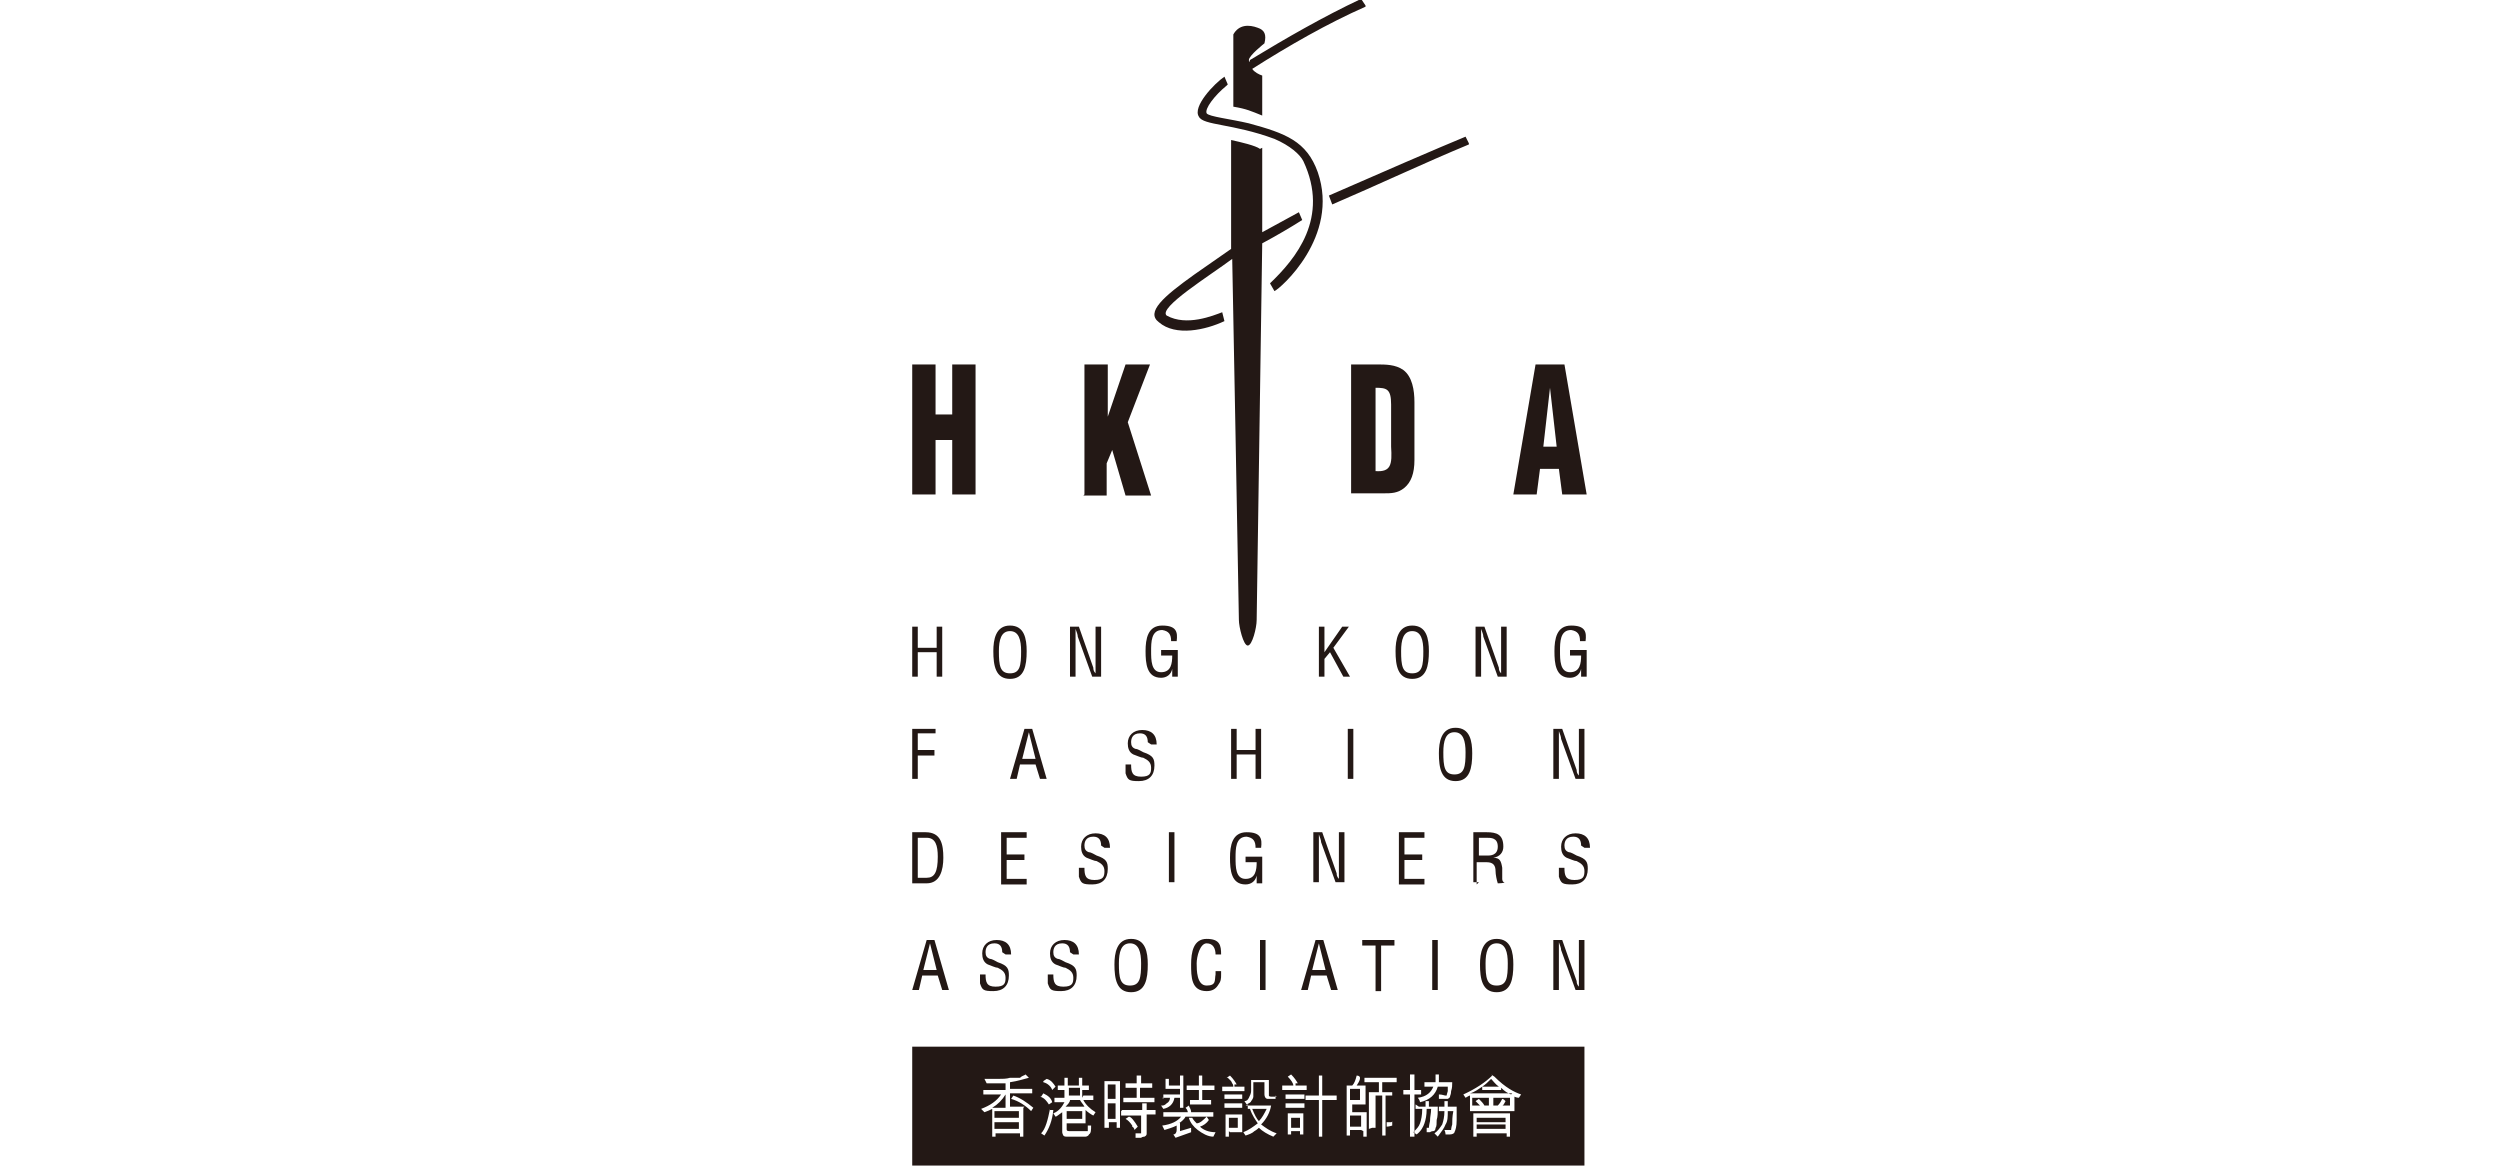 <svg xmlns="http://www.w3.org/2000/svg" xmlns:xlink="http://www.w3.org/1999/xlink" id="_&#x5716;&#x5C64;_1" data-name="&#x5716;&#x5C64;_1" viewBox="0 0 225 105"><defs><style>      .st0, .st1 {        fill: #231815;      }      .st2 {        fill: #fff;      }      .st2, .st1 {        fill-rule: evenodd;      }      .st3 {        fill: none;      }      .st4 {        clip-path: url(#clippath-1);      }      .st5 {        clip-path: url(#clippath);      }    </style><clipPath id="clippath"><circle class="st3" cx="47.1" cy="-91.5" r="39.6" transform="translate(131.5 -32.5) rotate(-82.3)"></circle></clipPath><clipPath id="clippath-1"><rect class="st3" x="6.7" y="-152" width="80.6" height="120.9" transform="translate(94.8 -.4) rotate(-54.9)"></rect></clipPath></defs><g class="st5"><g class="st4"><image width="896" height="885" transform="translate(-52.6 -200.1) scale(.2)"></image></g></g><g><rect class="st0" x="82.1" y="94.2" width="60.5" height="10.7"></rect><path class="st1" d="M122.9.6c-3.4,1.5-6.9,3.5-10.2,5.6.2.3.6.5.9.6,0,.8,0,3.4,0,3.6-1-.4-1.4-.6-2.6-.8,0-1.6,0-4.7,0-6.5.5-.9,1.4-.9,2.2-.6.6.2.8.6.6,1.4,0,0-1.4,1.1-1.4,1.5s.1,0,.1,0c3.3-2,6.6-3.9,10-5.5l.4.6ZM110.4,7.7c-1.1.9-2,2.1-1.8,2.5.2.3,2.1.5,3.8.9,3.3.9,5.2,1.6,6.2,4.4,2,5.8-3.4,10.5-3.9,10.7l-.4-.7c2.3-2.2,5.4-5.9,3-11-.3-.6-1.2-1.4-2.6-2-3.8-1.4-6.4-1.2-6.8-2-.6-.9,1.4-3,2.3-3.6l.3.7ZM113.6,13.3v7.6l3.3-1.8.3.7c-1.1.7-2.3,1.4-3.6,2.1l-.5,33.9c0,.7-.4,2.3-.8,2.3s-.8-1.7-.8-2.3c0-.9-.6-32.5-.6-32.5-2,1.5-6.7,4.4-5.9,5.1,1.8,1,4.2,0,5-.3l.2.8c-1.7.8-4.4,1.4-5.9.1-1.2-.9.4-2.3,3.2-4.3l3.3-2.3c0-3.3,0-6.6,0-9.8.9.2,2.2.5,2.6.8ZM132.2,13c-4.1,1.7-8.1,3.6-12.3,5.4l-.3-.8c4.1-1.8,10.1-4.4,12.3-5.3l.3.6ZM82.1,44.5v-11.7h2.1v4.5h1.5v-4.5h2.1v11.7h-2.1v-4.9h-1.5v4.9h-2.1ZM97.6,44.5v-11.7h2.1v4.7h0l1.6-4.7h2.2l-2,5.2,2.1,6.6h-2.3l-1.2-4.1-.5,1.2v2.9h-2.1ZM121.6,44.5v-11.7h2.3c.8,0,1.7,0,2.4.5.8.6,1,1.8,1,2.9v5.2c0,1.2-.3,2-.9,2.5-.6.5-1.2.5-1.9.5h-2.9ZM123.8,42.4c1.4.1,1.5-.6,1.4-2.2v-3.8c0-1.4-.4-1.5-1.4-1.5v7.5ZM136.2,44.5l2-11.7h2.6l2,11.7h-2.2l-.3-2.3h-1.7l-.3,2.3h-2.2ZM139.5,34.9h0l-.6,5.3h1.2l-.6-5.3ZM82.1,60.9v-4.5h.5v1.9h1.7v-1.9h.5v4.5h-.5v-2.2h-1.7v2.2h-.5ZM90.9,56.3c1.3,0,1.5,1.2,1.5,2.3,0,1.3-.2,2.5-1.5,2.5s-1.5-1.2-1.5-2.5c0-1,.2-2.3,1.5-2.3ZM90.9,56.8c-.8,0-1,.8-1,1.8,0,1.3.1,2,1,2s1-.7,1-2c0-1-.2-1.8-1-1.8ZM98.6,56.4h.5v4.5h-.8l-1.3-3.6c0-.2-.1-.4-.2-.7h0c0,.2,0,.5,0,.7v3.6h-.5v-4.5h.8l1.3,3.7c0,.1,0,.3.2.5h0c0-.2,0-.3,0-.5v-3.7ZM105.9,60.9h-.4v-.7h0c-.1.5-.5.8-1,.8-1.3,0-1.4-1.3-1.4-2.4s.2-2.3,1.5-2.3,1.4.6,1.3,1.4h-.5c0-.6-.2-.9-.8-1-1,0-1,1.1-1,1.9s0,1.9.9,1.9c.9,0,1-.8,1-1.5h-1v-.5h1.5v2.4ZM118.7,60.9v-4.5h.5v2.3l1.6-2.3h.6l-1.4,1.9,1.5,2.6h-.6l-1.2-2.2-.5.6v1.6h-.5ZM127.1,56.3c1.3,0,1.5,1.2,1.5,2.3,0,1.3-.2,2.5-1.5,2.5s-1.5-1.2-1.5-2.5c0-1,.2-2.3,1.5-2.3ZM127.1,56.8c-.8,0-1,.8-1,1.8,0,1.3.1,2,1,2s1-.7,1-2c0-1-.2-1.8-1-1.8ZM135.1,56.4h.5v4.5h-.8l-1.3-3.6c0-.2-.1-.4-.2-.7h0c0,.2,0,.5,0,.7v3.6h-.5v-4.5h.8l1.3,3.7c0,.1,0,.3.2.5h0c0-.2,0-.3,0-.5v-3.7ZM142.7,60.9h-.4v-.7h0c-.1.5-.5.8-1,.8-1.3,0-1.4-1.3-1.4-2.4s.2-2.3,1.5-2.3,1.4.6,1.3,1.4h-.5c0-.6-.2-.9-.8-1-1,0-1,1.1-1,1.9s0,1.9.9,1.9c.9,0,1-.8,1-1.5h-1v-.5h1.5v2.4ZM82.1,70.1v-4.5h2.1v.4h-1.6v1.5h1.5v.5h-1.5v2.1h-.5ZM92.2,65.6h.7l1.3,4.5h-.6l-.4-1.3h-1.4l-.3,1.3h-.6l1.3-4.5ZM92.6,65.9h0l-.6,2.4h1.2l-.6-2.4ZM103.3,66.8c0-.5-.2-.8-.7-.8-.7,0-.8.5-.8.8s.1.5.4.6c.2,0,.5.2.7.3.9.3,1,.6,1,1.2,0,.9-.5,1.4-1.4,1.4s-1-.1-1.2-.7c0-.2,0-.6,0-.8h.5c0,.7.1,1.1.9,1.1s.9-.3.9-.8-.3-.7-.7-.9c-.2,0-.6-.2-.9-.3-.4-.2-.5-.6-.5-1,0-.7.5-1.2,1.3-1.2s1.3.4,1.3,1.3h-.5ZM110.8,70.1v-4.5h.5v1.9h1.7v-1.9h.5v4.5h-.5v-2.2h-1.7v2.2h-.5ZM121.3,70.1v-4.5h.5v4.5h-.5ZM131,65.5c1.3,0,1.5,1.2,1.5,2.3,0,1.3-.2,2.5-1.5,2.5s-1.5-1.2-1.5-2.5c0-1,.2-2.3,1.5-2.3ZM130.9,65.9c-.8,0-1,.8-1,1.8,0,1.3.1,2,1,2s1-.7,1-2c0-1-.2-1.8-1-1.8ZM142.1,65.6h.5v4.5h-.8l-1.3-3.6c0-.2-.1-.4-.2-.7h0c0,.2,0,.5,0,.7v3.6h-.5v-4.5h.8l1.3,3.7c0,.1,0,.3.2.5h0c0-.2,0-.3,0-.5v-3.7ZM82.1,79.4v-4.5h1.2c1.4,0,1.6,1.1,1.6,2.3,0,1.1-.3,2.3-1.5,2.3h-1.3ZM82.6,79h.8c.7,0,1-.5,1-1.9,0-1-.2-1.7-1-1.7h-.8v3.6ZM90.1,79.4v-4.5h2.3v.5h-1.8v1.5h1.6v.5h-1.6v1.7h1.8v.5h-2.3ZM99.1,76.1c0-.5-.2-.8-.7-.8-.7,0-.8.5-.8.8s.1.5.4.6c.2,0,.5.2.7.3.9.3,1,.6,1,1.2,0,.9-.5,1.4-1.4,1.4s-1-.1-1.2-.7c0-.2,0-.6,0-.8h.5c0,.7.1,1.1.9,1.1s.9-.3.9-.8-.3-.7-.7-.9c-.2,0-.6-.2-.9-.3-.4-.2-.5-.6-.5-1,0-.7.5-1.2,1.3-1.2s1.3.4,1.3,1.3h-.5ZM105.2,79.4v-4.5h.5v4.5h-.5ZM113.5,79.5h-.4v-.7h0c-.1.5-.5.8-1,.8-1.3,0-1.4-1.3-1.4-2.4s.2-2.3,1.5-2.3,1.4.6,1.3,1.4h-.5c0-.6-.2-.9-.8-1-1,0-1,1.1-1,1.9s0,1.9.9,1.9c.9,0,1-.8,1-1.5h-1v-.5h1.5v2.4ZM120.5,74.9h.5v4.5h-.8l-1.3-3.6c0-.2-.1-.4-.2-.7h0c0,.2,0,.5,0,.7v3.6h-.5v-4.5h.8l1.3,3.7c0,.1,0,.3.2.5h0c0-.2,0-.3,0-.5v-3.7ZM125.9,79.4v-4.5h2.3v.5h-1.8v1.5h1.6v.5h-1.6v1.7h1.8v.5h-2.3ZM133.1,79.4h-.5v-4.5h1.2c.9,0,1.5.2,1.5,1.3,0,.5-.3.9-.9,1h0c.6,0,.7.3.8.9,0,.3,0,.7,0,1,0,0,0,.3.2.3h0c0,.1-.6.1-.6.1-.1-.3-.2-.8-.2-1.1,0-.5-.2-.8-.8-.8h-.9v2ZM133.1,77h.8c.2,0,.9,0,.9-.8,0-.8-.6-.8-1-.8h-.7v1.6ZM142.3,76.1c0-.5-.2-.8-.7-.8-.7,0-.8.5-.8.8s.1.5.4.6c.2,0,.5.2.7.3.9.3,1,.6,1,1.2,0,.9-.5,1.4-1.4,1.4s-1-.1-1.2-.7c0-.2,0-.6,0-.8h.5c0,.7.1,1.1.9,1.1s.9-.3.9-.8-.3-.7-.7-.9c-.2,0-.6-.2-.9-.3-.4-.2-.5-.6-.5-1,0-.7.5-1.2,1.3-1.2s1.3.4,1.3,1.3h-.5ZM83.4,84.6h.7l1.3,4.5h-.6l-.4-1.3h-1.4l-.3,1.3h-.6l1.3-4.5ZM83.7,84.9h0l-.6,2.4h1.2l-.6-2.4ZM90.2,85.7c0-.5-.2-.8-.7-.8-.7,0-.8.5-.8.8s.1.5.4.6c.2,0,.5.2.7.3.9.3,1,.6,1,1.2,0,.9-.5,1.4-1.4,1.4s-1-.1-1.2-.7c0-.2,0-.6,0-.8h.5c0,.7.1,1.1.9,1.1s.9-.3.9-.8-.3-.7-.7-.9c-.2,0-.6-.2-.9-.3-.4-.2-.5-.6-.5-1,0-.7.5-1.2,1.3-1.2s1.3.4,1.3,1.3h-.5ZM96.3,85.7c0-.5-.2-.8-.7-.8-.7,0-.8.5-.8.8s.1.5.4.6c.2,0,.5.2.7.3.9.3,1,.6,1,1.2,0,.9-.5,1.4-1.4,1.4s-1-.1-1.2-.7c0-.2,0-.6,0-.8h.5c0,.7.1,1.1.9,1.1s.9-.3.9-.8-.3-.7-.7-.9c-.2,0-.6-.2-.9-.3-.4-.2-.5-.6-.5-1,0-.7.5-1.2,1.3-1.2s1.3.4,1.3,1.3h-.5ZM101.8,84.5c1.3,0,1.5,1.2,1.5,2.3,0,1.3-.2,2.5-1.5,2.5s-1.5-1.2-1.5-2.5c0-1,.2-2.3,1.5-2.3ZM101.7,84.9c-.8,0-1,.8-1,1.8,0,1.3.1,2,1,2s1-.7,1-2c0-1-.2-1.8-1-1.8ZM109.4,85.9c0-.5-.2-1-.8-1s-.9,1.2-.9,1.8c0,.6,0,2,.9,2s.7-.5.8-1c0-.1,0-.2,0-.3h.5c0,0,0,.2,0,.3,0,.4,0,.6-.3,1-.2.3-.5.5-1,.5-1.4,0-1.4-1.3-1.4-2.4s.2-2.3,1.4-2.3,1.3.6,1.3,1.4h-.5ZM113.4,89.1v-4.5h.5v4.5h-.5ZM118.4,84.6h.7l1.3,4.5h-.6l-.4-1.3h-1.4l-.3,1.3h-.6l1.3-4.5ZM118.7,84.9h0l-.6,2.4h1.2l-.6-2.4ZM122.7,84.6h2.8v.5h-1.2v4.1h-.5v-4.1h-1.2v-.5ZM128.9,89.1v-4.5h.5v4.5h-.5ZM134.7,84.5c1.3,0,1.5,1.2,1.5,2.3,0,1.3-.2,2.5-1.5,2.5s-1.5-1.2-1.5-2.5c0-1,.2-2.3,1.5-2.3ZM134.7,84.9c-.8,0-1,.8-1,1.8,0,1.3.1,2,1,2s1-.7,1-2c0-1-.2-1.8-1-1.8ZM142.1,84.6h.5v4.5h-.8l-1.3-3.6c0-.2-.1-.4-.2-.7h0c0,.2,0,.5,0,.7v3.6h-.5v-4.5h.8l1.3,3.7c0,.1,0,.3.2.5h0c0-.2,0-.3,0-.5v-3.7Z"></path><path class="st2" d="M92.1,99.7v2.6h-.3v-.3h-2.2v.3h-.3v-2.5c-.2.1-.4.2-.7.3l-.3-.3c.8-.3,1.4-.7,1.8-1.3h-1.6v-.4h2v-.6c-.9,0-1.4,0-1.7,0l-.2-.4h1.2c.4,0,.8,0,1.1-.1h.9c.2-.2.4-.2.5-.3l.3.3c-.4.1-1,.3-1.7.4v.6h2v.4h-2v1.2h1.3ZM89.3,99.7h1.2v-1.2h0c-.3.5-.7.9-1.2,1.2h0ZM89.5,100.6h2.2v-.6h-2.2v.6ZM89.5,101v.6h2.2v-.6h-2.2ZM92.8,100h0c-.5-.5-1.1-.9-1.8-1.1l.2-.3c.6.2,1.2.6,1.8,1.1l-.2.3ZM97.5,98.6h.9v.4h-.9c.2.4.6.8,1.1,1.1l-.2.3c-.2-.1-.5-.3-.7-.5v1.2h-1.7v.5c0,.1,0,.2.2.2h1.5c0,0,.1,0,.2,0,0,0,0-.2,0-.5h.3c0,.4,0,.7-.2.8,0,.1-.2.2-.3.2h-1.7c-.1,0-.2,0-.3-.1,0,0-.1-.2-.1-.3v-1.8c-.3.2-.5.4-.6.4l-.2-.3c.5-.2.8-.6,1-1h-.9v-.4h.9v-.7h-.6v-.4h.6v-.7h.3v.7h1v-.7h.3v.7h.6v.4h-.6v.7ZM97.2,98.6v-.7h-1v.7h1ZM95.9,99.6h1.7c-.1-.2-.3-.4-.4-.6h-.9c0,.2-.2.4-.4.6ZM97.4,100h-1.4v.7h1.4v-.7ZM93.9,97.3l.3-.2c.4.1.6.4.8.7l-.3.3c-.1-.3-.4-.6-.8-.7ZM93.7,98.7l.2-.3c.4.2.7.4.8.8l-.3.2c-.2-.3-.4-.6-.8-.7ZM94.5,99.9h.3c-.1,1-.4,1.7-.8,2.3l-.3-.2c.4-.4.6-1.2.8-2.2ZM102.6,97.9v.9h1.3v.4h-2.8v-.4h1.2v-.9h-1v-.4h1v-.7h.4v.7h1v.4h-1ZM99.4,101.5v-4.2h1.4v4.2h-.3v-.5h-.7v.5h-.4ZM99.7,98.9h.7v-1.3h-.7v1.3ZM99.7,99.3v1.4h.7v-1.4h-.7ZM101,99.9h1.8v-.6h.4v.6h.8v.4h-.8v1.7c0,.1,0,.2-.2.3,0,0-.2,0-.3.1h-.5v-.4c0,0,.2,0,.3,0,.1,0,.2,0,.2,0,0,0,0,0,0,0v-1.6h-1.8v-.4ZM101.9,101.3h0c-.2-.3-.4-.5-.6-.6l.3-.2c.2,0,.5.4.8.9l-.3.3h0c0,0,0-.2-.2-.3ZM107.9,99v-.9h-1.1v-.4h1.1v-.9h.3v.9h1.1v.4h-1.1v.9h.8v.4h-1.9v-.4h.8ZM104.7,98.9v-.4h1.5v-.5h-1.3v-.9h.3v.6h1v-.9h.3v2.9h-.3v-.9h-.5c-.1.6-.5.9-1,1l-.2-.3s0,0,0,0c.2,0,.3,0,.5-.2.2-.1.3-.3.3-.5h-.7ZM106.2,101v.8l1-.3v.4l-1.4.5-.2-.3c.2,0,.3-.2.3-.4v-.4c-.4.2-.8.3-1.1.4l-.2-.4c.8-.1,1.4-.4,1.7-.8h-1.6v-.4h2.2c0,0,0-.2-.2-.4l.3-.2c0,.1.2.3.2.6h2v.4h-2.5c-.1.2-.3.4-.6.6ZM109.4,101.9l-.2.4c-.5,0-1-.3-1.4-.6-.4-.3-.7-.7-.8-1.1h.3c.1.2.3.4.4.5.3,0,.6-.3.9-.6l.2.3c-.2.3-.5.5-.8.6.3.3.8.5,1.4.5ZM110.4,97l.3-.2c.3.3.5.6.6.8h-.2v.2h.9v.4h-2v-.4h1c0,0,0-.2-.1-.3,0,0-.1-.2-.1-.2l-.3-.3ZM114.8,98.6v.3h-.7c-.2,0-.3-.2-.3-.4v-1.1h-1v.7c0,.2,0,.4,0,.6,0,.1-.1.3-.2.4,0,.1-.2.2-.4.3l-.2-.3c.2,0,.3-.1.4-.3.1-.2.2-.4.2-.6v-1h1.6v1.4c0,0,0,.1.2.1h.5ZM110.2,98.5h1.6v.4h-1.6v-.4ZM110.2,99.7v-.4h1.6v.4h-1.6ZM112.1,99.5h2.3c-.1.6-.4,1.2-.9,1.7.4.3.8.6,1.4.8l-.3.3c-.5-.2-1-.5-1.3-.8,0,0,0,0,0,0,0,0-.2.2-.4.3-.2.2-.5.3-.8.4l-.2-.3c.5-.2.9-.5,1.3-.8-.2-.3-.5-.7-.7-1.3h-.2v-.4ZM113.3,100.9h0c.3-.3.5-.7.7-1.1h-1.3c.2.5.4.9.6,1.1ZM110.6,101.8v.5h-.3v-2h1.5v1.6h-1.1ZM110.6,101.5h.8v-.9h-.8v.9ZM116.6,97.7h0s1,0,1,0v.4h-2.2v-.4h1c0-.2-.2-.5-.5-.8l.3-.2c.3.3.5.6.6.8h-.2ZM119,102.3h-.3v-3.3h-1.2v-.4h1.2v-1.8h.3v1.8h1.3v.4h-1.3v3.3ZM115.7,98.5h1.7v.4h-1.7v-.4ZM117.4,99.7h-1.7v-.4h1.7v.4ZM117.3,100.2v1.9h-.3v-.3h-.8v.3h-.3v-1.9h1.5ZM116.2,101.5h.8v-.9h-.8v.9ZM122.5,101.7h-1v.5h-.3v-4.5h.5c.2-.2.3-.5.4-.9.2,0,.3.1.3.2,0,.3-.2.5-.3.7h.8v1.7h-1.2v.7h1.3v2.2h-.3v-.5ZM121.5,99h.9v-1h-.9v1ZM121.5,101.4h1v-1h-1v1ZM123.2,101.6v-3.3h.9v-.9h-1.3v-.4h2.9v.4h-1.3v.9h.9v2.4c0,.3,0,.5,0,.6,0,0-.3.1-.5.1,0,0,0,0,0-.2,0,0,0-.2,0-.2h.3c.1,0,.2,0,.2-.1v-2.3h-.6v3.6h-.3v-3.6h-.6v2.9h-.3ZM129.1,97.8h-.9v-.4h1c0-.3,0-.5,0-.7h.3c0,.3,0,.5,0,.7h1.2c0,.3,0,.5-.1.8,0,.3-.1.4-.1.5,0,0,0,.1-.2.2,0,0-.1,0-.3,0,0,0-.2,0-.5,0,0,0,0-.2,0-.4.3,0,.5.1.6.1s0,0,.1,0c0,0,0-.1.1-.4,0-.2,0-.3,0-.4h-.9c-.2.7-.7,1.2-1.6,1.4,0-.1-.1-.3-.2-.4.8-.1,1.2-.5,1.4-1ZM126.9,102.3v-3.8h-.6v-.4h.6v-1.4h.4v1.4h.6v.4h-.6v3.8h-.4ZM129.9,100h-.4v-.4h.5v-.5h.3v.5h.8c0,.2,0,.6,0,1.2,0,.6-.1.9-.2,1.1,0,.1-.2.2-.4.2s0,0-.2,0c0,0-.1,0-.2,0,0,0,0-.2-.1-.4,0,0,0,0,.2,0,0,0,.2,0,.2,0,0,0,.1,0,.2,0,0,0,0-.2.1-.5,0-.3,0-.7.1-1.2h-.5c0,.5,0,.9-.2,1.2-.1.3-.4.7-.7,1.1h0l-.3-.3c.3-.2.5-.5.7-.8.1-.3.2-.7.2-1.2ZM127.7,99.6h.6c0,0,0-.2,0-.5h.3s0,.3,0,.3c0,0,0,.1,0,.2h.8c0,.5,0,.9-.1,1.2,0,.3,0,.6-.1.7,0,.2-.1.3-.2.3,0,0-.2,0-.3.1,0,0-.2,0-.3,0v-.4c0,0,0,0,0,0,0,0,.2,0,.2,0,0,0,0,0,0,0,0,0,0-.2.1-.6,0-.4.1-.7.1-1.1h-.4c0,.6-.1,1-.2,1.3-.1.3-.3.7-.7,1h0l-.3-.2c.3-.3.5-.5.6-.8.1-.3.2-.7.2-1.3h-.6v-.4ZM134.2,96.7l.3.2h0c1,1,1.8,1.4,2.4,1.6l-.2.3c0,0-.2,0-.4-.1v1.3h-4v-1.4c-.1,0-.2.1-.4.2l-.2-.3c1.1-.5,2-1.1,2.6-1.7ZM134.9,97.8h0c-.3-.2-.5-.5-.7-.7h0c-.3.3-.5.5-.8.7h0s1.5,0,1.5,0ZM136,98.5h0c-.3-.1-.6-.3-.9-.6v.2h-1.7v-.3c-.3.2-.7.5-1.1.6h0s3.8,0,3.8,0ZM134,99.5v-.7h-1.5v.7h.7c0,0-.2-.2-.4-.4l.3-.2c.2.2.4.4.5.6h.4ZM135.2,99.5h.7v-.7h-1.5v.7h.4c.2-.2.3-.4.4-.6.1,0,.2.1.3.2-.1.2-.2.4-.3.4h0ZM132.9,102v.3h-.3v-2.1h3.3v2.1h-.3v-.3h-2.6ZM135.5,100.6h-2.6v.4h2.6v-.4ZM132.9,101.6h2.6v-.4h-2.6v.4Z"></path></g></svg>
